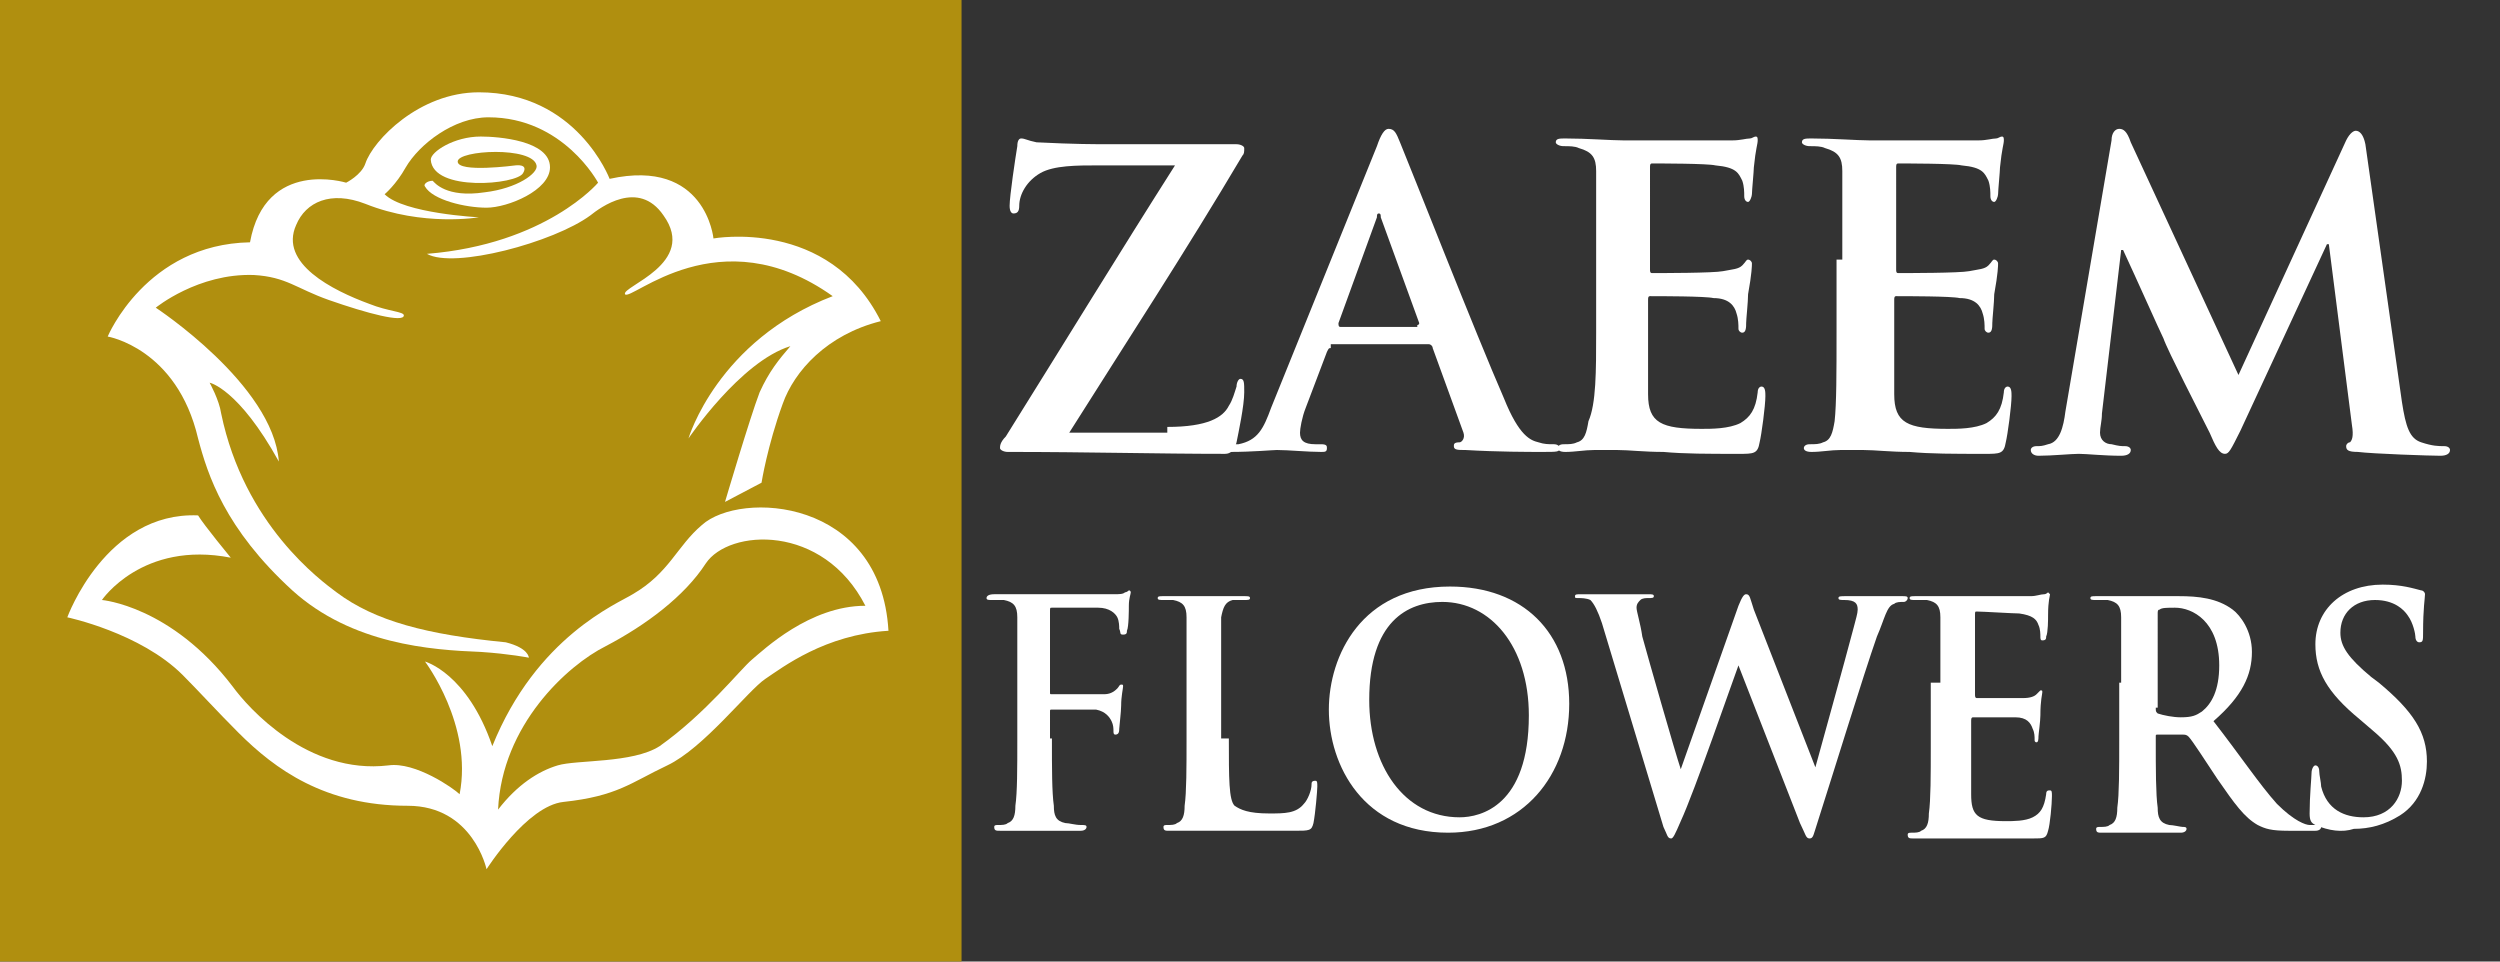 <?xml version="1.0" encoding="utf-8"?>
<!-- Generator: Adobe Illustrator 21.1.0, SVG Export Plug-In . SVG Version: 6.00 Build 0)  -->
<svg version="1.1" id="Layer_1" xmlns="http://www.w3.org/2000/svg" xmlns:xlink="http://www.w3.org/1999/xlink" x="0px" y="0px"
	 viewBox="0 0 130 50" style="enable-background:new 0 0 130 50;" xml:space="preserve">
<rect x="0" y="0" width="130" height="50" fill="#333333" stroke="none"/>
<style type="text/css">
	.st0{fill:#B08F0F;}
	.st1{fill:#FFFFFF;}
</style>
<g>
	<rect y="0" class="st0" width="50" height="50"/>
	<g>
		<g>
			<path class="st1" d="M22.1,9.7c0.4,0.7,2.1,1.1,3.2,1.1s3.3-0.9,3.3-2.1c0-1.4-2.7-1.6-3.6-1.6c-1.4,0-2.6,0.8-2.6,1.2
				c0.1,1.7,4.5,1.3,4.8,0.7c0.3-0.5-0.4-0.4-0.4-0.4s-3,0.4-3-0.2c0-0.6,3.9-0.8,4.1,0.2c0.1,0.4-1,1.2-2.7,1.4
				c-2,0.3-2.6-0.5-2.7-0.6C22.2,9.4,22,9.6,22.1,9.7z"/>
		</g>
		<g>
			<path class="st1" d="M25.9,42.1c1-1.3,2.1-2,3.1-2.3s3.9-0.1,5.3-1c2.4-1.7,4.2-4,4.8-4.5c0.6-0.5,3-2.8,5.9-2.8
				c-2.2-4.3-7.1-4-8.3-2.2c-1.1,1.7-3.1,3.2-5.2,4.3C29.5,34.6,26.1,37.7,25.9,42.1z M25.6,38.8c2.3-5.7,6.5-7.4,7.3-7.9
				c1.9-1.1,2.3-2.5,3.6-3.6c2-1.8,9.3-1.4,9.7,5.5c-3.3,0.2-5.5,1.9-6.4,2.5s-3.2,3.6-5.1,4.5s-2.6,1.6-5.4,1.9
				c-1.9,0.2-4,3.5-4,3.5s-0.7-3.3-4.1-3.3c-4.3,0-6.9-1.9-8.8-3.8c-1.1-1.1-2.1-2.2-2.9-3c-2.2-2.2-6-3-6-3s2-5.5,6.8-5.3
				C10.6,27.3,12,29,12,29c-4.6-0.9-6.7,2.2-6.7,2.2s3.6,0.3,6.8,4.5c0.8,1.1,3.9,4.6,8.1,4.1c1.4-0.2,3.4,1.2,3.7,1.5
				c0.7-3.6-1.8-6.9-1.8-6.9S24.3,35,25.6,38.8z"/>
		</g>
		<g>
			<g>
				<path class="st1" d="M27.5,34.2c0,0-1-0.2-2.5-0.3c-2.6-0.1-6.7-0.4-9.8-3.2c-3.5-3.2-4.4-6-4.9-7.9c-1.1-4.7-4.7-5.3-4.7-5.3
					s2-4.8,7.4-4.9c0.8-4.4,5-3.1,5-3.1s0.8-0.4,1-1c0.4-1.2,2.8-3.7,5.9-3.7c5.1,0,6.8,4.5,6.8,4.5c5-1.1,5.4,3.1,5.4,3.1
					s6-1.1,8.7,4.3c-2.8,0.7-4.5,2.6-5.1,4.3c-0.8,2.2-1.1,4.1-1.1,4.1l-1.9,1c0,0,1.3-4.4,1.8-5.7c0.5-1.1,1-1.7,1.6-2.4
					c-2.6,0.8-5.3,4.8-5.3,4.8s1.5-5.1,7.5-7.4c-5.9-4.2-10.5,0.3-10.8-0.1c-0.2-0.4,3.8-1.6,2-4.1c-1.3-1.9-3.3-0.4-3.8,0
					c-1.9,1.4-7.1,2.8-8.5,2c6.2-0.5,8.9-3.7,8.9-3.7s-1.8-3.4-5.7-3.4c-1.8,0-3.6,1.4-4.3,2.6c-0.5,0.9-1.1,1.4-1.1,1.4
					c1,1,4.9,1.2,4.9,1.2S22,11.8,19,10.6c-1.8-0.7-3.1-0.1-3.6,1.1c-0.9,2,1.9,3.4,3.8,4.1c1,0.4,1.8,0.4,1.8,0.6
					c0,0.4-1.9-0.1-3.9-0.8c-1.7-0.6-2.2-1.2-3.9-1.3C10.3,14.2,8.1,16,8.1,16s6.1,4,6.4,8c-2.1-3.8-3.6-4.1-3.6-4.1
					s0.5,0.9,0.6,1.6c1.2,5.8,5.2,8.7,6,9.3c2,1.5,4.7,2.2,8.8,2.6C27.5,33.7,27.5,34.2,27.5,34.2z"/>
			</g>
		</g>
	</g>
</g>
<g>
	<path class="st1" d="M60.7,22.2c2.1,0,2.9-0.5,3.2-1.1c0.2-0.3,0.3-0.7,0.4-1c0-0.2,0.1-0.4,0.2-0.4c0.2,0,0.2,0.2,0.2,0.7
		c0,0.7-0.3,2.1-0.4,2.6c-0.1,0.4-0.3,0.6-0.6,0.6c-3.5,0-7.1-0.1-11.3-0.1c-0.2,0-0.4-0.1-0.4-0.2c0-0.1,0-0.3,0.3-0.6
		c3-4.8,6-9.7,8.8-14.1h-4c-1.1,0-2.3,0-3,0.4c-0.7,0.4-1.1,1.1-1.1,1.7c0,0.3-0.1,0.4-0.3,0.4c-0.1,0-0.2-0.1-0.2-0.4
		c0-0.5,0.3-2.5,0.4-3.1c0-0.3,0.1-0.4,0.2-0.4c0.2,0,0.3,0.1,0.8,0.2c2,0.1,3,0.1,3.9,0.1h6.5c0.2,0,0.4,0.1,0.4,0.2
		c0,0.2,0,0.3-0.1,0.4c-2.9,4.9-6.1,9.8-9,14.4H60.7z"/>
	<path class="st1" d="M69.2,18.1c-0.1,0-0.1,0-0.2,0.2l-1.1,2.9c-0.2,0.5-0.3,1.1-0.3,1.3c0,0.4,0.2,0.6,0.8,0.6h0.3
		c0.3,0,0.3,0.1,0.3,0.2c0,0.2-0.1,0.2-0.3,0.2c-0.7,0-1.7-0.1-2.3-0.1c-0.2,0-1.3,0.1-2.4,0.1c-0.3,0-0.4-0.1-0.4-0.2
		c0-0.1,0.1-0.2,0.2-0.2c0.2,0,0.4,0,0.6,0c1-0.2,1.3-0.8,1.7-1.9l5.5-13.6c0.2-0.6,0.4-0.9,0.6-0.9c0.3,0,0.4,0.2,0.6,0.7
		c0.5,1.2,4,10.1,5.4,13.3c0.8,2,1.4,2.2,1.8,2.3c0.3,0.1,0.5,0.1,0.8,0.1c0.2,0,0.3,0.1,0.3,0.2c0,0.2-0.1,0.2-0.9,0.2
		c-0.7,0-2.3,0-4-0.1c-0.4,0-0.6,0-0.6-0.2c0-0.1,0-0.2,0.3-0.2c0.1,0,0.3-0.2,0.2-0.5l-1.6-4.4c0-0.1-0.1-0.2-0.2-0.2H69.2z
		 M73.7,16.9c0.1,0,0.1-0.1,0.1-0.1l-2-5.5c0-0.1,0-0.2-0.1-0.2c-0.1,0-0.1,0.1-0.1,0.2l-2,5.5c0,0.1,0,0.2,0.1,0.2H73.7z"/>
	<path class="st1" d="M83,13.5c0-3.3,0-3.9,0-4.6c0-0.7-0.2-1-0.9-1.2c-0.2-0.1-0.5-0.1-0.8-0.1c-0.2,0-0.4-0.1-0.4-0.2
		c0-0.2,0.2-0.2,0.5-0.2c1.1,0,2.4,0.1,3,0.1c0.7,0,5.3,0,5.7,0c0.4,0,0.7-0.1,0.9-0.1c0.1,0,0.2-0.1,0.3-0.1c0.1,0,0.1,0.1,0.1,0.2
		c0,0.2-0.1,0.4-0.2,1.4c0,0.2-0.1,1.2-0.1,1.4c0,0.1-0.1,0.4-0.2,0.4c-0.1,0-0.2-0.1-0.2-0.3c0-0.2,0-0.5-0.1-0.8
		c-0.2-0.4-0.3-0.7-1.4-0.8c-0.4-0.1-2.9-0.1-3.3-0.1c-0.1,0-0.1,0.1-0.1,0.2V14c0,0.1,0,0.2,0.1,0.2c0.5,0,3.2,0,3.7-0.1
		c0.5-0.1,0.8-0.1,1-0.3c0.2-0.2,0.2-0.3,0.3-0.3c0.1,0,0.2,0.1,0.2,0.2c0,0.1,0,0.5-0.2,1.6c0,0.4-0.1,1.3-0.1,1.5
		c0,0.2,0,0.5-0.2,0.5c-0.1,0-0.2-0.1-0.2-0.2c0-0.2,0-0.5-0.1-0.8c-0.1-0.4-0.4-0.8-1.2-0.8c-0.4-0.1-2.8-0.1-3.3-0.1
		c-0.1,0-0.1,0.1-0.1,0.2v1.7c0,0.7,0,2.6,0,3.2c0,1.5,0.7,1.8,2.8,1.8c0.5,0,1.4,0,2-0.3c0.5-0.3,0.8-0.7,0.9-1.6
		c0-0.2,0.1-0.3,0.2-0.3c0.2,0,0.2,0.3,0.2,0.5c0,0.5-0.2,2-0.3,2.4c-0.1,0.6-0.3,0.6-1.1,0.6c-1.6,0-2.8,0-3.9-0.1
		c-1,0-1.8-0.1-2.4-0.1c-0.2,0-0.7,0-1.2,0c-0.5,0-1,0.1-1.5,0.1c-0.3,0-0.4-0.1-0.4-0.2c0-0.1,0.1-0.2,0.3-0.2c0.3,0,0.5,0,0.7-0.1
		c0.4-0.1,0.5-0.5,0.6-1.1C83,21,83,19.3,83,17.3V13.5z"/>
	<path class="st1" d="M95.8,13.5c0-3.3,0-3.9,0-4.6c0-0.7-0.2-1-0.9-1.2c-0.2-0.1-0.5-0.1-0.8-0.1c-0.2,0-0.4-0.1-0.4-0.2
		c0-0.2,0.2-0.2,0.5-0.2c1.1,0,2.4,0.1,3,0.1c0.7,0,5.3,0,5.7,0c0.4,0,0.7-0.1,0.9-0.1c0.1,0,0.2-0.1,0.3-0.1c0.1,0,0.1,0.1,0.1,0.2
		c0,0.2-0.1,0.4-0.2,1.4c0,0.2-0.1,1.2-0.1,1.4c0,0.1-0.1,0.4-0.2,0.4c-0.1,0-0.2-0.1-0.2-0.3c0-0.2,0-0.5-0.1-0.8
		c-0.2-0.4-0.3-0.7-1.4-0.8c-0.4-0.1-2.9-0.1-3.3-0.1c-0.1,0-0.1,0.1-0.1,0.2V14c0,0.1,0,0.2,0.1,0.2c0.5,0,3.2,0,3.7-0.1
		c0.5-0.1,0.8-0.1,1-0.3c0.2-0.2,0.2-0.3,0.3-0.3c0.1,0,0.2,0.1,0.2,0.2c0,0.1,0,0.5-0.2,1.6c0,0.4-0.1,1.3-0.1,1.5
		c0,0.2,0,0.5-0.2,0.5c-0.1,0-0.2-0.1-0.2-0.2c0-0.2,0-0.5-0.1-0.8c-0.1-0.4-0.4-0.8-1.2-0.8c-0.4-0.1-2.8-0.1-3.3-0.1
		c-0.1,0-0.1,0.1-0.1,0.2v1.7c0,0.7,0,2.6,0,3.2c0,1.5,0.7,1.8,2.8,1.8c0.5,0,1.4,0,2-0.3c0.5-0.3,0.8-0.7,0.9-1.6
		c0-0.2,0.1-0.3,0.2-0.3c0.2,0,0.2,0.3,0.2,0.5c0,0.5-0.2,2-0.3,2.4c-0.1,0.6-0.3,0.6-1.1,0.6c-1.6,0-2.8,0-3.9-0.1
		c-1,0-1.8-0.1-2.4-0.1c-0.2,0-0.7,0-1.2,0c-0.5,0-1,0.1-1.5,0.1c-0.3,0-0.4-0.1-0.4-0.2c0-0.1,0.1-0.2,0.3-0.2c0.3,0,0.5,0,0.7-0.1
		c0.4-0.1,0.5-0.5,0.6-1.1c0.1-0.9,0.1-2.6,0.1-4.6V13.5z"/>
	<path class="st1" d="M109.8,7.3c0-0.4,0.2-0.6,0.4-0.6c0.2,0,0.4,0.1,0.6,0.7l5.6,12.1l5.6-12.2c0.2-0.4,0.4-0.5,0.5-0.5
		c0.2,0,0.4,0.2,0.5,0.7l1.9,13.4c0.2,1.3,0.4,1.9,1,2.1c0.6,0.2,0.9,0.2,1.2,0.2c0.2,0,0.3,0.1,0.3,0.2c0,0.2-0.2,0.3-0.5,0.3
		c-0.5,0-3.5-0.1-4.3-0.2c-0.5,0-0.6-0.1-0.6-0.3c0-0.1,0.1-0.2,0.2-0.2c0.1-0.1,0.2-0.3,0.1-0.9l-1.2-9.4h-0.1l-4.5,9.7
		c-0.5,1-0.6,1.2-0.8,1.2c-0.3,0-0.5-0.4-0.8-1.1c-0.5-1-2.2-4.3-2.4-4.9c-0.2-0.4-1.4-3.1-2.1-4.6h-0.1l-1,8.5c0,0.4-0.1,0.7-0.1,1
		c0,0.4,0.3,0.6,0.6,0.6c0.4,0.1,0.5,0.1,0.7,0.1c0.2,0,0.3,0.1,0.3,0.2c0,0.2-0.2,0.3-0.5,0.3c-0.9,0-1.8-0.1-2.2-0.1
		c-0.4,0-1.4,0.1-2.1,0.1c-0.2,0-0.4-0.1-0.4-0.3c0-0.1,0.1-0.2,0.3-0.2c0.2,0,0.3,0,0.6-0.1c0.6-0.1,0.8-0.9,0.9-1.7L109.8,7.3z"/>
	<path class="st1" d="M54.7,38.4c0,1.6,0,2.8,0.1,3.5c0,0.5,0.1,0.8,0.6,0.9c0.2,0,0.5,0.1,0.8,0.1c0.2,0,0.3,0,0.3,0.1
		c0,0.1-0.1,0.2-0.3,0.2c-1,0-1.9,0-2.3,0c-0.4,0-1.4,0-1.9,0c-0.2,0-0.3,0-0.3-0.2c0-0.1,0.1-0.1,0.2-0.1c0.2,0,0.4,0,0.5-0.1
		c0.3-0.1,0.4-0.4,0.4-0.9c0.1-0.7,0.1-1.9,0.1-3.5v-2.9c0-2.5,0-2.9,0-3.4c0-0.6-0.2-0.8-0.7-0.9c-0.1,0-0.4,0-0.6,0
		c-0.2,0-0.3,0-0.3-0.1c0-0.1,0.1-0.2,0.4-0.2c0.4,0,0.8,0,1.2,0c0.4,0,0.7,0,1,0c0.6,0,3.7,0,4,0c0.3,0,0.5,0,0.6-0.1
		c0.1,0,0.2-0.1,0.2-0.1c0.1,0,0.1,0.1,0.1,0.1c0,0.1-0.1,0.3-0.1,0.7c0,0.2,0,1.1-0.1,1.3c0,0.1,0,0.2-0.2,0.2s-0.1-0.1-0.2-0.3
		c0-0.1,0-0.4-0.1-0.6c-0.1-0.2-0.4-0.5-1-0.5l-2.4,0c-0.1,0-0.1,0-0.1,0.2V36c0,0.1,0,0.1,0.1,0.1l2,0c0.3,0,0.5,0,0.7,0
		c0.3,0,0.5-0.1,0.7-0.3c0.1-0.1,0.1-0.2,0.2-0.2c0.1,0,0.1,0,0.1,0.1c0,0.1-0.1,0.5-0.1,1c0,0.3-0.1,1.1-0.1,1.2
		c0,0.1,0,0.3-0.2,0.3c-0.1,0-0.1-0.1-0.1-0.2c0-0.1,0-0.3-0.1-0.5c-0.1-0.2-0.3-0.5-0.8-0.6c-0.4,0-2,0-2.3,0c-0.1,0-0.1,0-0.1,0.1
		V38.4z"/>
	<path class="st1" d="M63.9,38.4c0,2.1,0,3.2,0.3,3.5c0.3,0.2,0.7,0.4,1.8,0.4c0.8,0,1.4,0,1.8-0.5c0.2-0.2,0.4-0.7,0.4-1
		c0-0.1,0-0.2,0.2-0.2c0.1,0,0.1,0.1,0.1,0.3c0,0.2-0.1,1.4-0.2,1.9c-0.1,0.4-0.2,0.4-1,0.4c-1.1,0-1.9,0-2.6,0c-0.7,0-1.2,0-1.9,0
		c-0.2,0-0.5,0-0.9,0c-0.4,0-0.7,0-1.1,0c-0.2,0-0.3,0-0.3-0.2c0-0.1,0.1-0.1,0.2-0.1c0.2,0,0.4,0,0.5-0.1c0.3-0.1,0.4-0.4,0.4-0.9
		c0.1-0.7,0.1-2,0.1-3.5v-2.9c0-2.5,0-2.9,0-3.4c0-0.6-0.2-0.8-0.7-0.9c-0.1,0-0.3,0-0.5,0c-0.2,0-0.3,0-0.3-0.1s0.1-0.1,0.3-0.1
		c0.7,0,1.7,0,2.1,0c0.4,0,1.5,0,2.1,0c0.2,0,0.3,0,0.3,0.1s-0.1,0.1-0.3,0.1c-0.2,0-0.4,0-0.6,0c-0.4,0.1-0.5,0.4-0.6,0.9
		c0,0.5,0,1,0,3.4V38.4z"/>
	<path class="st1" d="M69.1,36.9c0-2.8,1.7-6.4,6.3-6.4c3.8,0,6.2,2.4,6.2,6.1c0,3.7-2.4,6.7-6.3,6.7C70.9,43.3,69.1,39.8,69.1,36.9
		z M79.5,37.2c0-3.6-2-5.9-4.5-5.9c-1.8,0-3.8,1-3.8,5.1c0,3.4,1.8,6.1,4.7,6.1C77,42.5,79.5,41.9,79.5,37.2z"/>
	<path class="st1" d="M83.3,32.4c-0.2-0.6-0.4-1-0.6-1.2c-0.2-0.1-0.5-0.1-0.6-0.1c-0.2,0-0.2,0-0.2-0.1c0-0.1,0.1-0.1,0.3-0.1
		c0.8,0,1.6,0,1.8,0c0.1,0,0.8,0,1.7,0c0.2,0,0.3,0,0.3,0.1c0,0.1-0.1,0.1-0.3,0.1c-0.1,0-0.3,0-0.4,0.1c-0.1,0.1-0.2,0.2-0.2,0.4
		c0,0.2,0.2,0.8,0.3,1.5c0.3,1.1,1.7,6,2,6.9h0l3-8.5c0.2-0.5,0.3-0.6,0.4-0.6c0.2,0,0.2,0.2,0.4,0.8l3.2,8.2h0
		c0.3-1.1,1.5-5.4,2-7.3c0.1-0.4,0.2-0.7,0.2-0.9c0-0.3-0.1-0.5-0.7-0.5c-0.2,0-0.3,0-0.3-0.1c0-0.1,0.1-0.1,0.4-0.1
		c0.8,0,1.4,0,1.6,0c0.1,0,0.8,0,1.3,0c0.2,0,0.3,0,0.3,0.1c0,0.1-0.1,0.2-0.2,0.2c-0.2,0-0.4,0-0.5,0.1c-0.4,0.1-0.5,0.8-0.9,1.7
		c-0.7,2-2.3,7.2-3.1,9.7c-0.2,0.6-0.2,0.8-0.4,0.8c-0.2,0-0.2-0.2-0.5-0.8l-3.2-8.2h0c-0.3,0.8-2.3,6.6-3,8.1
		c-0.3,0.7-0.4,0.9-0.5,0.9c-0.2,0-0.2-0.2-0.4-0.6L83.3,32.4z"/>
	<path class="st1" d="M100.9,35.5c0-2.5,0-2.9,0-3.4c0-0.6-0.2-0.8-0.7-0.9c-0.1,0-0.4,0-0.6,0c-0.2,0-0.3,0-0.3-0.1
		s0.1-0.1,0.3-0.1c0.4,0,0.9,0,1.2,0c0.4,0,0.7,0,1,0c0.5,0,3.5,0,3.8,0c0.3,0,0.5-0.1,0.7-0.1c0.1,0,0.2-0.1,0.2-0.1
		s0.1,0.1,0.1,0.1c0,0.1-0.1,0.3-0.1,1.1c0,0.2,0,0.9-0.1,1.1c0,0.1,0,0.2-0.2,0.2c-0.1,0-0.1-0.1-0.1-0.2c0-0.1,0-0.4-0.1-0.6
		c-0.1-0.3-0.3-0.5-1-0.6c-0.3,0-1.9-0.1-2.2-0.1c-0.1,0-0.1,0-0.1,0.2v4.1c0,0.1,0,0.2,0.1,0.2c0.3,0,2.1,0,2.4,0
		c0.4,0,0.6-0.1,0.7-0.2c0.1-0.1,0.2-0.2,0.2-0.2c0.1,0,0.1,0,0.1,0.1s-0.1,0.4-0.1,1.2c0,0.3-0.1,1-0.1,1.1c0,0.1,0,0.3-0.1,0.3
		c-0.1,0-0.1-0.1-0.1-0.1c0-0.2,0-0.4-0.1-0.6c-0.1-0.3-0.3-0.6-0.9-0.6c-0.3,0-1.8,0-2.2,0c-0.1,0-0.1,0.1-0.1,0.2v1.3
		c0,0.6,0,2,0,2.5c0,1.1,0.3,1.4,1.8,1.4c0.4,0,1,0,1.4-0.2c0.4-0.2,0.6-0.5,0.7-1.2c0-0.2,0.1-0.2,0.2-0.2c0.1,0,0.1,0.1,0.1,0.3
		c0,0.4-0.1,1.5-0.2,1.8c-0.1,0.4-0.2,0.4-0.8,0.4c-1.1,0-2,0-2.6,0c-0.7,0-1.1,0-1.6,0c-0.2,0-0.5,0-0.9,0c-0.4,0-0.7,0-1.1,0
		c-0.2,0-0.3,0-0.3-0.2c0-0.1,0.1-0.1,0.2-0.1c0.2,0,0.4,0,0.5-0.1c0.3-0.1,0.4-0.4,0.4-0.9c0.1-0.7,0.1-2,0.1-3.5V35.5z"/>
	<path class="st1" d="M110.3,35.5c0-2.5,0-2.9,0-3.4c0-0.6-0.2-0.8-0.7-0.9c-0.1,0-0.4,0-0.6,0c-0.2,0-0.3,0-0.3-0.1
		s0.1-0.1,0.3-0.1c0.8,0,1.8,0,2.1,0c0.5,0,1.7,0,2.2,0c1,0,2,0.1,2.8,0.7c0.4,0.3,1,1.1,1,2.2c0,1.2-0.5,2.3-2,3.6
		c1.4,1.8,2.4,3.3,3.3,4.3c0.9,0.9,1.5,1.1,1.7,1.1c0.2,0,0.3,0,0.4,0c0.1,0,0.2,0,0.2,0.1c0,0.1-0.1,0.2-0.3,0.2H119
		c-0.9,0-1.2-0.1-1.6-0.3c-0.7-0.4-1.2-1.1-2.1-2.4c-0.6-0.9-1.3-2-1.5-2.2c-0.1-0.1-0.2-0.1-0.3-0.1l-1.3,0c-0.1,0-0.1,0-0.1,0.1
		v0.2c0,1.5,0,2.8,0.1,3.5c0,0.5,0.1,0.8,0.6,0.9c0.2,0,0.6,0.1,0.7,0.1c0.1,0,0.2,0,0.2,0.1c0,0.1-0.1,0.2-0.3,0.2
		c-0.9,0-2,0-2.2,0c-0.3,0-1.3,0-1.9,0c-0.2,0-0.3,0-0.3-0.2c0-0.1,0.1-0.1,0.2-0.1c0.2,0,0.4,0,0.5-0.1c0.3-0.1,0.4-0.4,0.4-0.9
		c0.1-0.7,0.1-2,0.1-3.5V35.5z M112.1,36.8c0,0.2,0,0.2,0.1,0.3c0.3,0.1,0.8,0.2,1.2,0.2c0.6,0,0.8-0.1,1.1-0.3
		c0.5-0.4,0.9-1.1,0.9-2.4c0-2.3-1.4-3-2.3-3c-0.4,0-0.7,0-0.8,0.1c-0.1,0-0.1,0.1-0.1,0.2V36.8z"/>
	<path class="st1" d="M120.4,42.9c-0.2-0.1-0.3-0.2-0.3-0.6c0-0.9,0.1-1.9,0.1-2.1c0-0.2,0.1-0.4,0.2-0.4c0.1,0,0.2,0.1,0.2,0.3
		c0,0.2,0.1,0.6,0.1,0.8c0.3,1.2,1.2,1.6,2.2,1.6c1.4,0,2-1,2-1.9c0-0.8-0.2-1.5-1.5-2.6l-0.7-0.6c-1.7-1.4-2.3-2.5-2.3-3.9
		c0-1.8,1.4-3.1,3.5-3.1c1,0,1.6,0.2,2,0.3c0.1,0,0.2,0.1,0.2,0.2c0,0.2-0.1,0.7-0.1,2c0,0.4,0,0.5-0.2,0.5c-0.1,0-0.2-0.1-0.2-0.3
		c0-0.1-0.1-0.7-0.4-1.1c-0.2-0.3-0.7-0.8-1.7-0.8c-1.1,0-1.8,0.7-1.8,1.7c0,0.7,0.4,1.3,1.6,2.3l0.4,0.3c1.8,1.5,2.5,2.6,2.5,4.1
		c0,0.9-0.3,2.1-1.4,2.8c-0.8,0.5-1.6,0.7-2.4,0.7C121.8,43.3,121.1,43.2,120.4,42.9z"/>
</g>
</svg>
